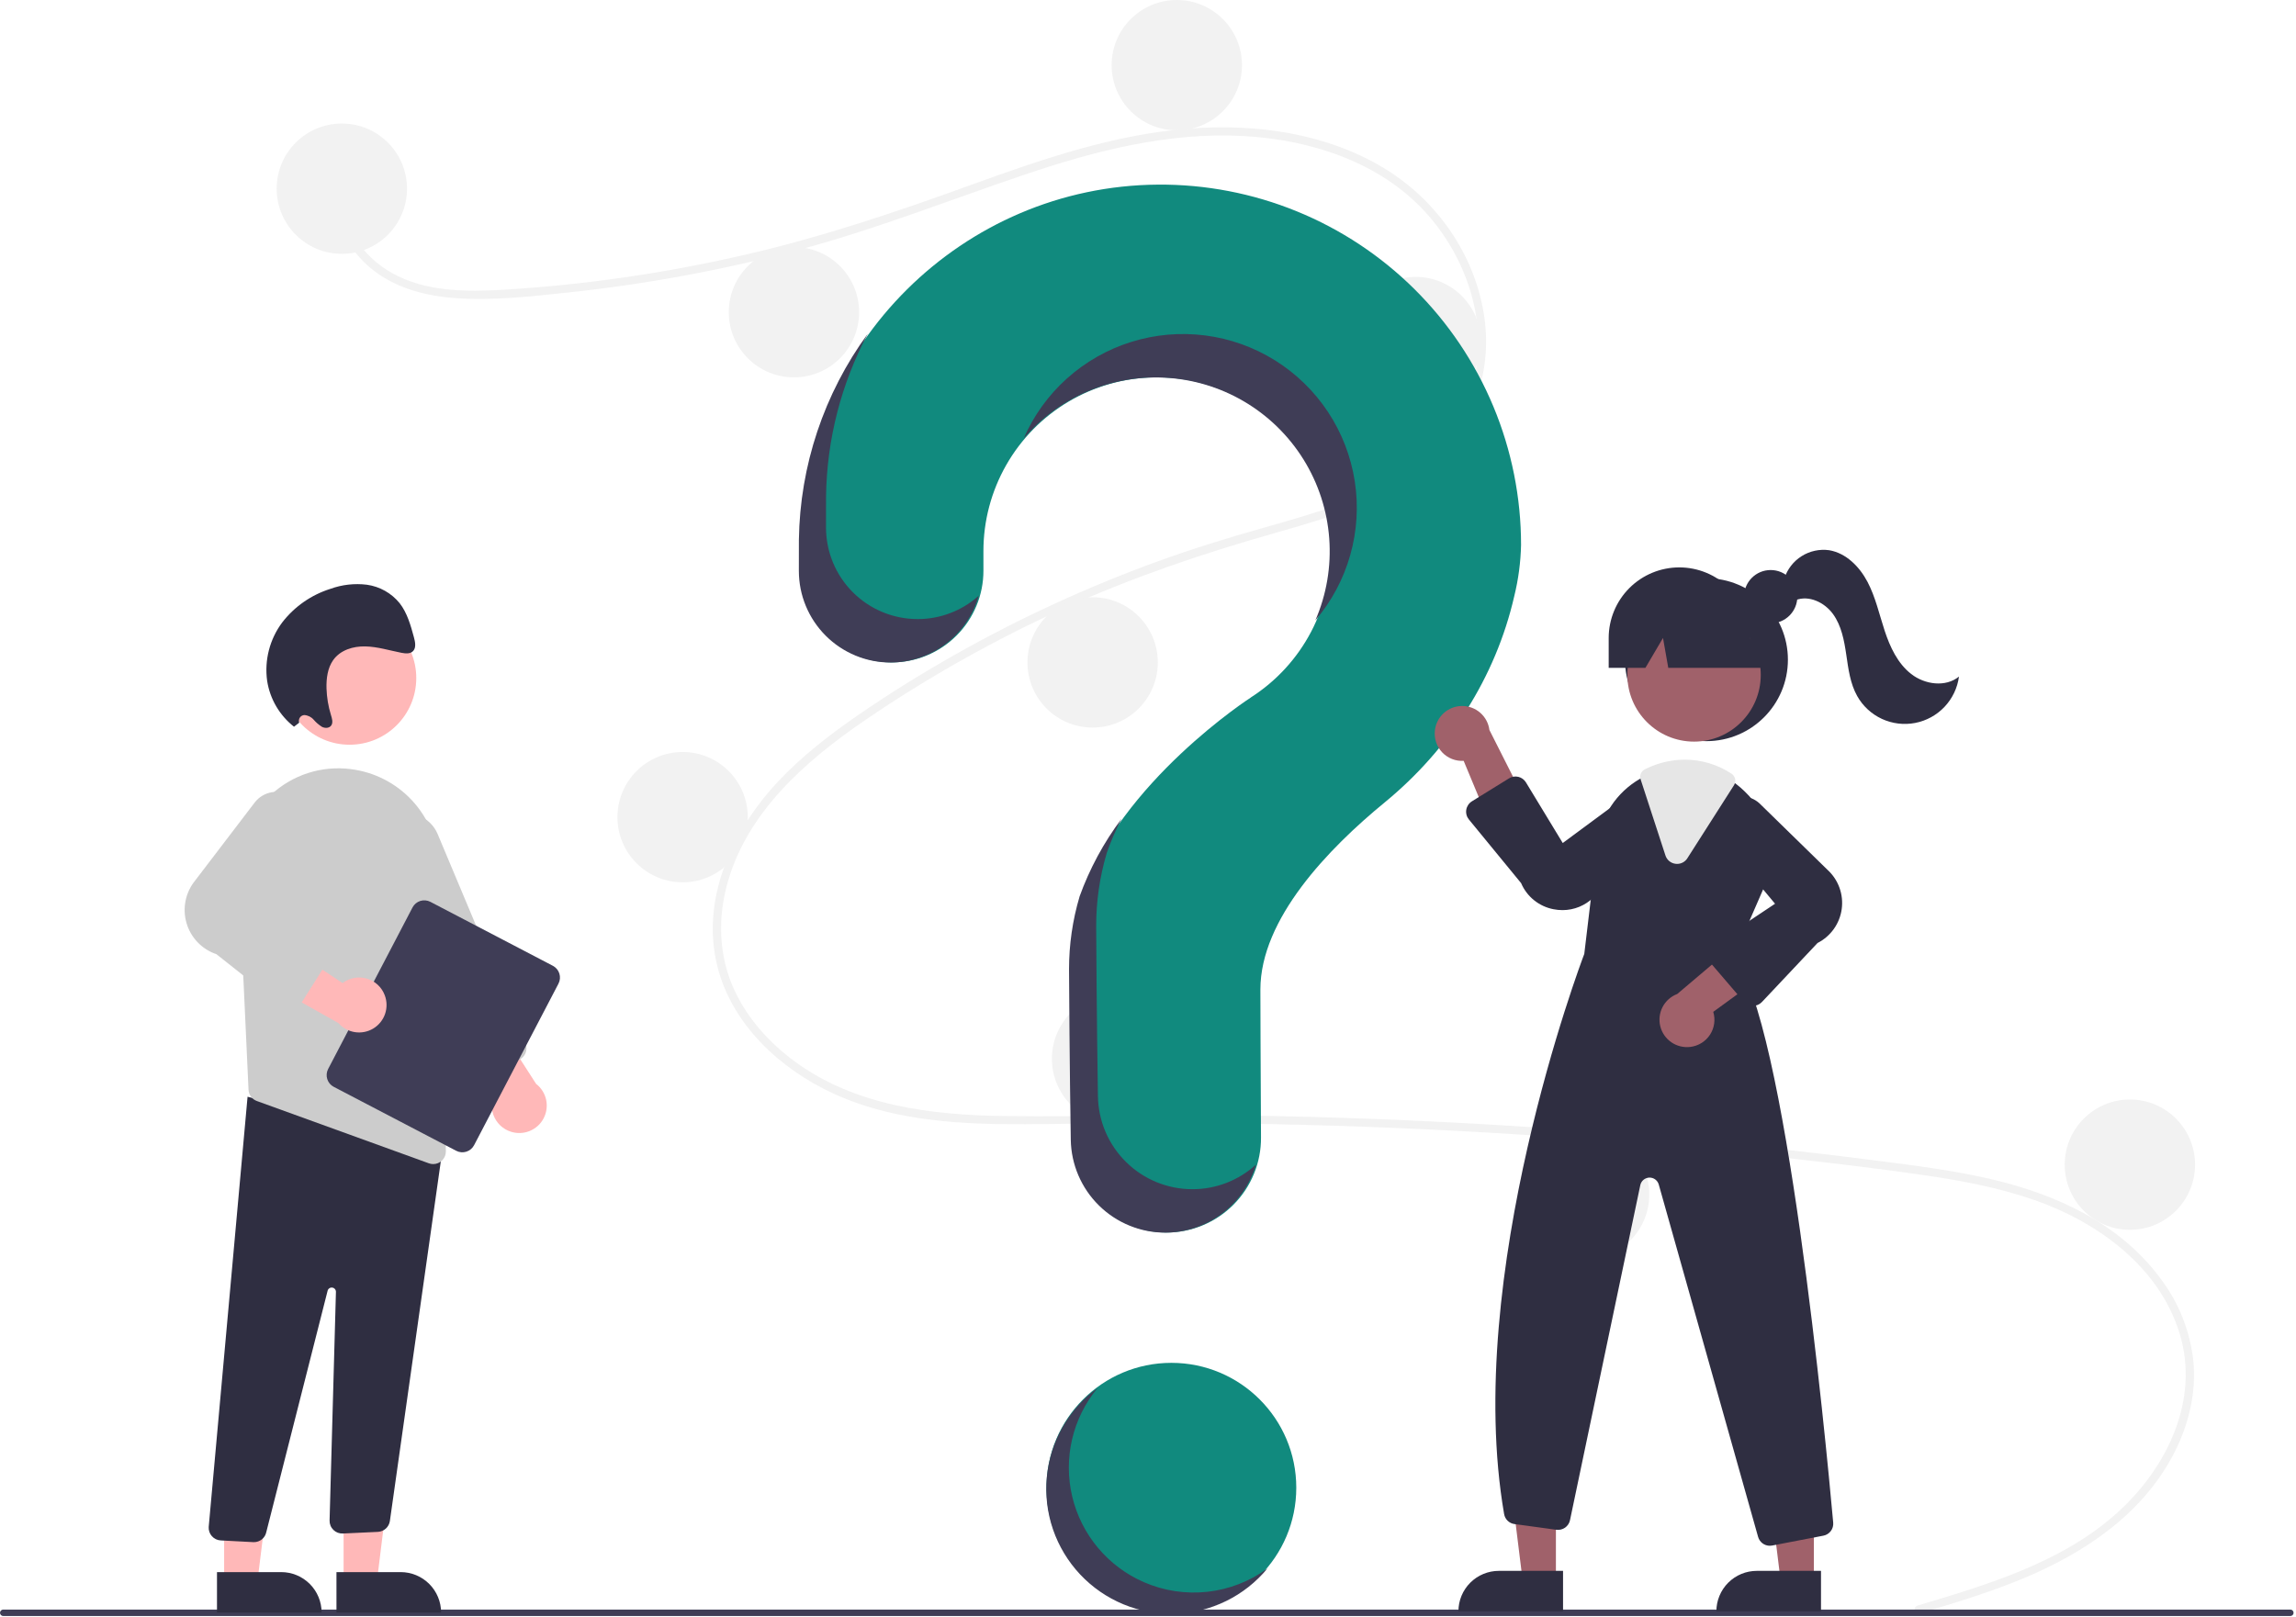 <svg width="291" height="205" viewBox="0 0 291 205" fill="none" xmlns="http://www.w3.org/2000/svg">
<g clip-path="url(#clip0_1567_2527)">
<path d="M148.463 204.423C157.206 204.423 164.293 197.336 164.293 188.592C164.293 179.849 157.206 172.762 148.463 172.762C139.72 172.762 132.632 179.849 132.632 188.592C132.632 197.336 139.72 204.423 148.463 204.423Z" fill="#118A7E"/>
<path d="M243.036 203.533C251.893 200.874 261.308 198.1 268.332 191.777C274.608 186.127 278.846 177.499 276.246 169.025C273.651 160.569 265.878 154.93 257.854 152.125C253.303 150.535 248.541 149.652 243.781 148.959C238.607 148.206 233.41 147.588 228.215 146.994C207.182 144.588 186.069 143.119 164.877 142.585C154.421 142.322 143.966 142.328 133.507 142.48C124.168 142.616 114.331 142.612 105.666 138.643C98.928 135.556 92.813 129.939 90.936 122.559C88.769 114.04 92.766 105.364 98.5 99.195C101.523 95.942 105.055 93.205 108.699 90.688C112.653 87.958 116.744 85.421 120.924 83.052C129.156 78.39 137.763 74.422 146.654 71.19C151.041 69.595 155.492 68.219 159.982 66.95C163.774 65.878 167.577 64.804 171.241 63.344C178.325 60.52 185.063 55.738 186.864 47.898C188.571 40.467 185.693 32.401 180.647 26.881C174.809 20.494 166.007 17.695 157.568 17.242C148.094 16.733 138.839 19.104 129.934 22.114C120.437 25.323 111.144 29.013 101.447 31.613C91.83 34.188 82.027 36.011 72.127 37.063C67.28 37.579 62.288 38.162 57.412 37.767C53.326 37.436 49.261 36.234 46.25 33.334C43.668 30.848 42.13 27.431 42.659 23.825C42.755 23.17 43.75 23.448 43.654 24.099C43.011 28.489 45.995 32.534 49.672 34.606C53.921 37.001 59.092 37.004 63.824 36.73C74.082 36.11 84.271 34.637 94.285 32.326C104.126 30.079 113.614 26.866 123.092 23.434C132.093 20.174 141.296 16.993 150.913 16.287C159.257 15.674 168.035 16.89 175.304 21.251C181.693 25.083 186.391 31.474 187.887 38.808C189.35 45.975 187.324 53.188 181.899 58.19C176.282 63.368 168.581 65.582 161.403 67.621C152.3 70.207 143.391 73.23 134.769 77.154C126.029 81.122 117.646 85.834 109.715 91.24C102.059 96.472 94.503 103.055 92.082 112.388C90.954 116.736 91.162 121.347 93.049 125.453C94.728 129.105 97.491 132.176 100.711 134.545C108.392 140.198 118.074 141.358 127.353 141.474C137.774 141.603 148.196 141.252 158.62 141.423C179.865 141.771 201.067 143.065 222.225 145.302C227.527 145.863 232.822 146.484 238.11 147.163C242.867 147.774 247.639 148.382 252.316 149.467C260.631 151.397 268.723 155.108 273.891 162.158C276.185 165.214 277.606 168.836 278.002 172.636C278.364 176.602 277.393 180.576 275.6 184.104C271.631 191.912 264.197 196.879 256.303 200.142C252.074 201.89 247.688 203.214 243.311 204.529C242.673 204.72 242.4 203.724 243.036 203.533Z" fill="#F2F2F2"/>
<path d="M43.325 32.178C47.887 32.178 51.585 28.48 51.585 23.919C51.585 19.357 47.887 15.659 43.325 15.659C38.764 15.659 35.066 19.357 35.066 23.919C35.066 28.48 38.764 32.178 43.325 32.178Z" fill="#F2F2F2"/>
<path d="M100.626 47.836C105.188 47.836 108.886 44.139 108.886 39.577C108.886 35.015 105.188 31.317 100.626 31.317C96.065 31.317 92.367 35.015 92.367 39.577C92.367 44.139 96.065 47.836 100.626 47.836Z" fill="#F2F2F2"/>
<path d="M149.151 16.519C153.712 16.519 157.41 12.821 157.41 8.26C157.41 3.698 153.712 0 149.151 0C144.589 0 140.891 3.698 140.891 8.26C140.891 12.821 144.589 16.519 149.151 16.519Z" fill="#F2F2F2"/>
<path d="M179.436 51.623C183.997 51.623 187.695 47.925 187.695 43.363C187.695 38.801 183.997 35.103 179.436 35.103C174.874 35.103 171.176 38.801 171.176 43.363C171.176 47.925 174.874 51.623 179.436 51.623Z" fill="#F2F2F2"/>
<path d="M138.482 92.232C143.044 92.232 146.742 88.534 146.742 83.972C146.742 79.411 143.044 75.713 138.482 75.713C133.921 75.713 130.223 79.411 130.223 83.972C130.223 88.534 133.921 92.232 138.482 92.232Z" fill="#F2F2F2"/>
<path d="M86.516 111.847C91.078 111.847 94.775 108.149 94.775 103.588C94.775 99.026 91.078 95.328 86.516 95.328C81.954 95.328 78.256 99.026 78.256 103.588C78.256 108.149 81.954 111.847 86.516 111.847Z" fill="#F2F2F2"/>
<path d="M141.579 142.477C146.141 142.477 149.839 138.779 149.839 134.218C149.839 129.656 146.141 125.958 141.579 125.958C137.018 125.958 133.32 129.656 133.32 134.218C133.32 138.779 137.018 142.477 141.579 142.477Z" fill="#F2F2F2"/>
<path d="M200.773 159.684C205.334 159.684 209.032 155.986 209.032 151.425C209.032 146.863 205.334 143.165 200.773 143.165C196.211 143.165 192.513 146.863 192.513 151.425C192.513 155.986 196.211 159.684 200.773 159.684Z" fill="#F2F2F2"/>
<path d="M269.946 155.899C274.508 155.899 278.206 152.201 278.206 147.639C278.206 143.078 274.508 139.38 269.946 139.38C265.384 139.38 261.687 143.078 261.687 147.639C261.687 152.201 265.384 155.899 269.946 155.899Z" fill="#F2F2F2"/>
<path d="M146.766 23.403C122.025 23.577 101.767 43.683 101.416 68.423C101.412 68.651 101.411 70.257 101.411 72.358C101.411 75.438 102.635 78.391 104.813 80.569C106.99 82.747 109.944 83.971 113.024 83.971C114.551 83.971 116.063 83.67 117.473 83.085C118.883 82.5 120.164 81.643 121.243 80.563C122.322 79.483 123.178 78.201 123.761 76.79C124.345 75.379 124.644 73.867 124.643 72.34C124.642 70.911 124.641 69.922 124.641 69.861C124.64 66.038 125.635 62.28 127.527 58.957C129.419 55.635 132.143 52.862 135.432 50.912C138.72 48.962 142.46 47.901 146.283 47.834C150.106 47.768 153.88 48.698 157.235 50.532C160.589 52.367 163.409 55.043 165.415 58.298C167.422 61.552 168.546 65.273 168.679 69.094C168.811 72.915 167.946 76.705 166.17 80.091C164.393 83.477 161.766 86.341 158.546 88.404L158.55 88.409C158.55 88.409 142.022 99.049 136.982 113.647L136.987 113.648C136.101 116.638 135.652 119.741 135.654 122.86C135.654 124.142 135.729 135.36 135.875 144.465C135.926 147.606 137.21 150.602 139.45 152.805C141.689 155.008 144.706 156.243 147.848 156.242C149.426 156.242 150.99 155.93 152.447 155.323C153.905 154.717 155.228 153.828 156.341 152.708C157.454 151.589 158.334 150.26 158.932 148.798C159.529 147.337 159.832 145.772 159.822 144.193C159.771 135.855 159.744 126.146 159.744 125.441C159.744 116.478 168.391 107.547 175.493 101.723C183.672 95.017 189.558 85.878 191.922 75.568C192.445 73.446 192.733 71.272 192.782 69.087C192.782 63.06 191.589 57.092 189.273 51.528C186.956 45.963 183.561 40.912 179.284 36.666C175.007 32.419 169.932 29.061 164.351 26.785C158.77 24.509 152.794 23.359 146.766 23.403Z" fill="#118A7E"/>
<path d="M290.282 204.858H0.41C0.301 204.857 0.197 204.814 0.121 204.737C0.044 204.66 0.001 204.556 0.001 204.448C0.001 204.339 0.044 204.235 0.121 204.159C0.197 204.082 0.301 204.038 0.41 204.038H290.282C290.391 204.038 290.495 204.081 290.572 204.158C290.649 204.235 290.692 204.339 290.692 204.448C290.692 204.557 290.649 204.661 290.572 204.738C290.495 204.814 290.391 204.858 290.282 204.858Z" fill="#3F3D56"/>
<path d="M216.279 93.951C221.981 93.951 226.603 89.328 226.603 83.626C226.603 77.924 221.981 73.302 216.279 73.302C210.576 73.302 205.954 77.924 205.954 83.626C205.954 89.328 210.576 93.951 216.279 93.951Z" fill="#2F2E41"/>
<path d="M197.2 200.337H192.982L190.974 184.063H197.201L197.2 200.337Z" fill="#A0616A"/>
<path d="M189.967 199.132H198.104V204.255H184.844C184.844 203.582 184.977 202.916 185.234 202.295C185.492 201.673 185.869 201.108 186.345 200.632C186.821 200.157 187.385 199.779 188.007 199.522C188.628 199.264 189.295 199.132 189.967 199.132Z" fill="#2F2E41"/>
<path d="M229.894 200.337H225.675L223.668 184.063H229.895L229.894 200.337Z" fill="#A0616A"/>
<path d="M222.661 199.132H230.798V204.255H217.538C217.538 203.582 217.671 202.916 217.928 202.295C218.186 201.673 218.563 201.108 219.039 200.632C219.514 200.157 220.079 199.779 220.701 199.522C221.322 199.264 221.989 199.132 222.661 199.132Z" fill="#2F2E41"/>
<path d="M214.709 94.011C219.378 94.011 223.162 90.226 223.162 85.558C223.162 80.89 219.378 77.106 214.709 77.106C210.041 77.106 206.257 80.89 206.257 85.558C206.257 90.226 210.041 94.011 214.709 94.011Z" fill="#A0616A"/>
<path d="M219.748 121.279L223.53 112.59C224.448 110.551 224.712 108.278 224.283 106.083C223.855 103.889 222.756 101.881 221.138 100.338C220.806 100.01 220.453 99.703 220.081 99.419C218.215 97.959 215.916 97.164 213.546 97.158C211.953 97.164 210.38 97.514 208.935 98.184C208.811 98.239 208.69 98.297 208.566 98.356C208.329 98.469 208.095 98.593 207.868 98.721C206.386 99.571 205.125 100.758 204.187 102.186C203.248 103.613 202.658 105.241 202.465 106.939L200.795 120.925C200.376 122.023 185.398 161.669 190.636 191.936C190.692 192.259 190.85 192.556 191.086 192.784C191.323 193.011 191.626 193.157 191.951 193.199L197.261 193.922C197.649 193.975 198.042 193.879 198.362 193.654C198.682 193.428 198.905 193.09 198.985 192.707L207.895 150.236C207.951 149.972 208.093 149.734 208.3 149.561C208.506 149.388 208.765 149.288 209.034 149.279C209.304 149.27 209.569 149.352 209.786 149.511C210.004 149.67 210.162 149.897 210.235 150.157L222.824 194.82C222.914 195.145 223.108 195.431 223.376 195.635C223.644 195.839 223.971 195.949 224.308 195.949C224.408 195.948 224.508 195.939 224.607 195.921L231.094 194.672C231.471 194.602 231.808 194.393 232.04 194.087C232.271 193.78 232.379 193.399 232.344 193.017C231.39 182.386 226.324 129.136 219.748 121.279Z" fill="#2F2E41"/>
<path d="M181.861 92.593C181.802 93.095 181.854 93.604 182.014 94.084C182.173 94.565 182.436 95.004 182.784 95.371C183.131 95.739 183.555 96.026 184.026 96.212C184.496 96.398 185.002 96.479 185.507 96.448L190.232 107.802L193.805 102.504L188.771 92.534C188.663 91.689 188.25 90.913 187.608 90.353C186.967 89.793 186.142 89.487 185.29 89.494C184.438 89.501 183.619 89.821 182.987 90.392C182.355 90.963 181.954 91.746 181.861 92.593Z" fill="#A0616A"/>
<path d="M214.241 132.712C214.743 132.652 215.226 132.482 215.656 132.215C216.086 131.948 216.452 131.59 216.728 131.167C217.005 130.743 217.185 130.264 217.256 129.763C217.328 129.262 217.288 128.752 217.141 128.268L227.082 121.027L221.097 118.786L212.574 126.005C211.778 126.307 211.119 126.89 210.724 127.644C210.328 128.399 210.223 129.272 210.429 130.099C210.634 130.925 211.136 131.648 211.838 132.129C212.541 132.611 213.396 132.818 214.241 132.712Z" fill="#A0616A"/>
<path d="M198.036 115.372C197.655 115.372 197.275 115.335 196.901 115.261C195.997 115.088 195.149 114.697 194.431 114.119C193.714 113.542 193.15 112.798 192.789 111.951L186.17 103.88C186.03 103.709 185.928 103.511 185.871 103.297C185.814 103.084 185.803 102.861 185.839 102.644C185.876 102.426 185.958 102.218 186.081 102.035C186.204 101.852 186.364 101.697 186.552 101.581L191.261 98.666C191.435 98.558 191.629 98.486 191.831 98.453C192.033 98.421 192.239 98.429 192.438 98.476C192.637 98.524 192.824 98.611 192.989 98.731C193.154 98.852 193.294 99.004 193.4 99.178L198.066 106.865L207 100.262C207.712 99.889 208.533 99.784 209.316 99.967C210.098 100.15 210.788 100.608 211.26 101.258C211.732 101.907 211.955 102.705 211.888 103.506C211.82 104.306 211.467 105.056 210.893 105.617L201.975 113.752C200.927 114.79 199.511 115.373 198.036 115.372Z" fill="#2F2E41"/>
<path d="M222.178 127.511C222.165 127.511 222.153 127.511 222.141 127.511C221.924 127.505 221.71 127.455 221.514 127.362C221.318 127.268 221.143 127.135 221.002 126.97L216.815 122.086C216.672 121.919 216.566 121.725 216.505 121.514C216.443 121.304 216.426 121.083 216.456 120.866C216.486 120.649 216.562 120.441 216.678 120.255C216.795 120.07 216.949 119.911 217.132 119.789L224.972 114.563L217.869 106.023C217.456 105.335 217.304 104.52 217.442 103.729C217.58 102.937 217.998 102.222 218.619 101.713C219.241 101.205 220.025 100.937 220.828 100.958C221.631 100.98 222.399 101.289 222.992 101.831L231.625 110.267C232.304 110.887 232.823 111.664 233.136 112.529C233.45 113.394 233.548 114.322 233.424 115.234C233.3 116.146 232.956 117.014 232.422 117.764C231.888 118.513 231.181 119.122 230.36 119.538L223.305 127.025C223.16 127.178 222.985 127.301 222.791 127.384C222.597 127.468 222.389 127.511 222.178 127.511Z" fill="#2F2E41"/>
<path d="M212.56 109.513C212.493 109.513 212.426 109.508 212.359 109.5C212.068 109.464 211.793 109.346 211.566 109.159C211.34 108.972 211.172 108.723 211.082 108.444L207.936 98.797C207.857 98.554 207.869 98.289 207.97 98.054C208.071 97.818 208.254 97.627 208.485 97.516L208.587 97.467C208.679 97.423 208.771 97.38 208.865 97.338C210.332 96.658 211.929 96.303 213.546 96.298C215.646 96.302 217.698 96.918 219.452 98.073C219.687 98.229 219.852 98.472 219.91 98.748C219.968 99.025 219.915 99.313 219.762 99.55L213.86 108.797C213.722 109.016 213.53 109.197 213.303 109.322C213.075 109.448 212.82 109.513 212.56 109.513Z" fill="#E6E6E6"/>
<path d="M224.418 79.017C226.284 79.017 227.797 77.505 227.797 75.639C227.797 73.773 226.284 72.261 224.418 72.261C222.553 72.261 221.04 73.773 221.04 75.639C221.04 77.505 222.553 79.017 224.418 79.017Z" fill="#2F2E41"/>
<path d="M212.837 71.926C210.464 71.926 208.188 72.868 206.51 74.546C204.832 76.225 203.889 78.501 203.889 80.874V84.659H208.545L210.772 80.874L211.44 84.659H225.57L221.785 80.874C221.785 78.501 220.842 76.225 219.164 74.546C217.486 72.868 215.21 71.926 212.837 71.926Z" fill="#2F2E41"/>
<path d="M226.155 73.325C226.528 72.157 227.302 71.157 228.339 70.503C229.377 69.849 230.611 69.581 231.827 69.747C233.98 70.107 235.682 71.838 236.696 73.771C237.71 75.704 238.179 77.867 238.861 79.941C239.542 82.014 240.509 84.099 242.231 85.441C243.952 86.784 246.594 87.148 248.284 85.767C248.091 87.206 247.45 88.548 246.453 89.603C245.455 90.658 244.151 91.373 242.725 91.646C241.299 91.919 239.823 91.737 238.506 91.126C237.189 90.514 236.098 89.504 235.387 88.238C234.495 86.651 234.264 84.791 234 82.99C233.735 81.188 233.392 79.325 232.326 77.848C231.261 76.371 229.268 75.407 227.576 76.08L226.155 73.325Z" fill="#2F2E41"/>
<path d="M116.303 78.478C113.223 78.478 110.269 77.254 108.092 75.077C105.914 72.899 104.69 69.945 104.69 66.865C104.69 64.764 104.691 63.158 104.695 62.93C104.792 55.735 106.604 48.667 109.98 42.312C104.434 49.905 101.384 59.034 101.253 68.436C101.25 68.665 101.248 70.271 101.249 72.371C101.249 75.451 102.472 78.405 104.65 80.583C106.828 82.761 109.782 83.984 112.861 83.985C115.392 83.984 117.854 83.157 119.872 81.629C121.89 80.102 123.354 77.958 124.042 75.522C121.916 77.429 119.159 78.482 116.303 78.478Z" fill="#3F3D56"/>
<path d="M147.554 47.874C151.115 48.044 154.581 49.076 157.655 50.881C160.729 52.686 163.319 55.209 165.203 58.236C167.087 61.262 168.208 64.7 168.47 68.255C168.733 71.81 168.128 75.376 166.709 78.646C168.762 76.235 170.271 73.41 171.133 70.363C171.995 67.316 172.189 64.119 171.704 60.99C171.218 57.861 170.064 54.873 168.319 52.231C166.574 49.589 164.28 47.354 161.593 45.678C158.906 44.003 155.89 42.927 152.749 42.523C149.609 42.119 146.418 42.397 143.395 43.338C140.371 44.279 137.586 45.861 135.23 47.976C132.873 50.09 131 52.689 129.739 55.593C131.919 53.028 134.659 50.998 137.748 49.66C140.837 48.322 144.192 47.711 147.554 47.874Z" fill="#3F3D56"/>
<path d="M151.127 150.75C147.985 150.75 144.968 149.516 142.729 147.312C140.489 145.109 139.205 142.114 139.154 138.972C139.008 129.867 138.933 118.649 138.933 117.367C138.931 114.248 139.38 111.146 140.266 108.155L140.262 108.154C140.785 106.653 141.417 105.192 142.152 103.783C139.894 106.793 138.097 110.121 136.82 113.661L136.824 113.662C135.938 116.652 135.489 119.755 135.491 122.874C135.491 124.156 135.567 135.374 135.712 144.478C135.763 147.62 137.047 150.615 139.287 152.819C141.527 155.022 144.543 156.257 147.685 156.256C150.276 156.255 152.796 155.415 154.869 153.861C156.942 152.307 158.454 150.122 159.18 147.636C156.979 149.643 154.106 150.754 151.127 150.75Z" fill="#3F3D56"/>
<path d="M43.548 200.495L47.767 200.495L49.775 184.221L43.547 184.221L43.548 200.495Z" fill="#FFB8B8"/>
<path d="M55.905 204.412L42.645 204.413L42.644 199.289L50.781 199.289C52.14 199.289 53.443 199.829 54.404 200.789C55.365 201.75 55.905 203.053 55.905 204.412Z" fill="#2F2E41"/>
<path d="M28.406 200.495L32.625 200.495L34.633 184.221L28.405 184.221L28.406 200.495Z" fill="#FFB8B8"/>
<path d="M40.762 204.412L27.502 204.413L27.502 199.289L35.639 199.289C36.998 199.289 38.301 199.829 39.261 200.789C40.222 201.75 40.762 203.053 40.762 204.412Z" fill="#2F2E41"/>
<path d="M32.093 195.49L27.972 195.273C27.76 195.262 27.552 195.209 27.36 195.117C27.168 195.024 26.996 194.895 26.855 194.736C26.713 194.577 26.605 194.392 26.536 194.19C26.466 193.989 26.438 193.776 26.452 193.564L31.377 139.028L54.06 145.149L56.246 144.553L49.411 192.832C49.353 193.195 49.173 193.527 48.9 193.774C48.628 194.021 48.279 194.167 47.912 194.189L43.469 194.396C43.247 194.408 43.025 194.374 42.816 194.297C42.608 194.219 42.418 194.098 42.258 193.943C42.099 193.788 41.973 193.602 41.89 193.395C41.806 193.189 41.766 192.968 41.772 192.746L42.577 163.77C42.581 163.636 42.534 163.505 42.446 163.404C42.359 163.302 42.236 163.238 42.103 163.222C41.97 163.207 41.836 163.241 41.727 163.32C41.618 163.398 41.543 163.515 41.516 163.646L33.753 194.21C33.68 194.573 33.483 194.899 33.196 195.133C32.909 195.367 32.55 195.494 32.181 195.492C32.152 195.492 32.123 195.492 32.093 195.49Z" fill="#2F2E41"/>
<path d="M44.306 94.406C48.974 94.406 52.759 90.622 52.759 85.954C52.759 81.285 48.974 77.501 44.306 77.501C39.638 77.501 35.853 81.285 35.853 85.954C35.853 90.622 39.638 94.406 44.306 94.406Z" fill="#FFB8B8"/>
<path d="M30.233 110.787L31.163 130.84L31.498 138.135C31.512 138.453 31.62 138.759 31.808 139.015C31.997 139.271 32.257 139.465 32.556 139.572L54.353 147.468C54.529 147.534 54.716 147.566 54.904 147.565C55.118 147.566 55.331 147.524 55.529 147.441C55.727 147.358 55.907 147.236 56.056 147.082C56.206 146.928 56.323 146.746 56.401 146.545C56.479 146.345 56.516 146.132 56.509 145.917L55.615 109.862C55.556 106.903 54.468 104.059 52.536 101.817C50.605 99.576 47.952 98.079 45.035 97.584C44.824 97.551 44.609 97.519 44.395 97.49C42.586 97.266 40.75 97.441 39.016 98.002C37.282 98.563 35.692 99.498 34.358 100.74C32.977 102.01 31.891 103.569 31.178 105.305C30.466 107.041 30.143 108.913 30.233 110.787Z" fill="#CCCCCC"/>
<path d="M64.766 143.467C64.25 143.307 63.779 143.028 63.39 142.654C63.001 142.28 62.705 141.82 62.526 141.311C62.346 140.802 62.288 140.258 62.356 139.722C62.424 139.187 62.617 138.674 62.918 138.227L55.526 128.398L61.905 128.003L67.946 137.397C68.593 137.897 69.043 138.609 69.217 139.408C69.392 140.206 69.279 141.041 68.9 141.765C68.52 142.489 67.898 143.057 67.142 143.368C66.386 143.679 65.545 143.714 64.766 143.467Z" fill="#FFB8B8"/>
<path d="M59.569 136.447C59.373 136.368 59.195 136.25 59.045 136.102C58.895 135.953 58.775 135.776 58.694 135.581L47.558 109.049C47.34 108.53 47.226 107.972 47.223 107.409C47.22 106.845 47.328 106.286 47.541 105.765C47.754 105.243 48.068 104.768 48.464 104.368C48.861 103.967 49.332 103.649 49.852 103.431C50.372 103.213 50.929 103.099 51.493 103.097C52.056 103.094 52.615 103.203 53.136 103.416C53.658 103.63 54.132 103.944 54.532 104.341C54.932 104.737 55.251 105.209 55.468 105.729L66.604 132.261C66.769 132.655 66.771 133.097 66.609 133.492C66.448 133.887 66.137 134.201 65.744 134.367L60.8 136.442C60.605 136.524 60.396 136.567 60.185 136.568C59.974 136.569 59.764 136.528 59.569 136.447Z" fill="#CCCCCC"/>
<path d="M41.589 135.512L52.285 115.032C52.491 114.638 52.845 114.342 53.269 114.209C53.693 114.076 54.153 114.116 54.547 114.322L70.072 122.43C70.466 122.636 70.762 122.99 70.895 123.414C71.028 123.839 70.988 124.298 70.782 124.693L60.087 145.172C59.88 145.566 59.526 145.862 59.102 145.995C58.678 146.128 58.218 146.088 57.824 145.882L42.299 137.774C41.905 137.568 41.609 137.214 41.476 136.79C41.343 136.366 41.383 135.906 41.589 135.512Z" fill="#3F3D56"/>
<path d="M48.761 126.156C48.571 125.65 48.266 125.197 47.869 124.831C47.472 124.464 46.996 124.196 46.477 124.047C45.958 123.898 45.412 123.872 44.881 123.972C44.351 124.071 43.851 124.293 43.421 124.621L33.173 117.822L33.156 124.213L42.89 129.689C43.428 130.305 44.165 130.712 44.972 130.839C45.78 130.966 46.606 130.805 47.307 130.383C48.007 129.962 48.537 129.307 48.803 128.534C49.069 127.761 49.054 126.919 48.761 126.156Z" fill="#FFB8B8"/>
<path d="M35.804 127.592L27.429 120.958C26.523 120.654 25.704 120.134 25.043 119.444C24.382 118.753 23.898 117.913 23.634 116.995C23.369 116.076 23.331 115.107 23.523 114.171C23.715 113.235 24.131 112.359 24.736 111.619L32.341 101.653C32.87 101.007 33.613 100.573 34.435 100.43C35.257 100.287 36.103 100.445 36.819 100.875C37.534 101.304 38.071 101.977 38.331 102.77C38.592 103.562 38.558 104.422 38.236 105.192L32.219 115.035L41.062 119.229C41.267 119.327 41.45 119.467 41.597 119.64C41.745 119.813 41.854 120.016 41.917 120.234C41.981 120.453 41.997 120.682 41.965 120.908C41.933 121.133 41.854 121.349 41.732 121.542L38.163 127.19C38.042 127.381 37.883 127.544 37.695 127.669C37.507 127.795 37.295 127.879 37.073 127.917C37.064 127.918 37.055 127.92 37.046 127.921C36.828 127.954 36.605 127.942 36.391 127.885C36.178 127.829 35.978 127.729 35.804 127.592Z" fill="#CCCCCC"/>
<path d="M37.919 91.614C37.883 91.508 37.871 91.395 37.886 91.284C37.9 91.172 37.939 91.066 38.001 90.972C38.063 90.879 38.145 90.8 38.241 90.743C38.338 90.686 38.446 90.652 38.558 90.644C38.787 90.656 39.011 90.715 39.217 90.816C39.422 90.918 39.605 91.06 39.755 91.234C40.06 91.587 40.416 91.892 40.811 92.141C41.22 92.348 41.775 92.318 42.008 91.925C42.227 91.556 42.077 91.062 41.944 90.633C41.607 89.543 41.419 88.412 41.383 87.271C41.345 85.998 41.525 84.669 42.23 83.675C43.14 82.394 44.767 81.907 46.306 81.942C47.846 81.978 49.361 82.453 50.886 82.753C51.413 82.857 52.032 82.91 52.384 82.502C52.758 82.068 52.621 81.366 52.461 80.78C52.048 79.26 51.609 77.688 50.649 76.46C49.611 75.184 48.128 74.349 46.499 74.123C44.934 73.93 43.346 74.11 41.866 74.649C39.453 75.41 37.33 76.889 35.78 78.889C34.183 81.016 33.493 83.688 33.86 86.322C34.22 88.617 35.435 90.689 37.263 92.123L37.919 91.614Z" fill="#2F2E41"/>
<path d="M144.974 200.562C142.726 199.582 140.735 198.093 139.16 196.213C137.585 194.333 136.469 192.112 135.899 189.726C135.329 187.34 135.322 184.855 135.877 182.465C136.433 180.076 137.536 177.849 139.1 175.959C137.287 177.283 135.776 178.977 134.668 180.929C133.56 182.881 132.879 185.047 132.672 187.282C132.465 189.517 132.735 191.771 133.466 193.894C134.196 196.017 135.37 197.96 136.908 199.594C138.447 201.229 140.316 202.517 142.391 203.374C144.465 204.231 146.699 204.637 148.942 204.565C151.186 204.493 153.389 203.945 155.404 202.956C157.42 201.968 159.202 200.562 160.633 198.832C158.401 200.463 155.781 201.481 153.034 201.785C150.287 202.088 147.508 201.666 144.974 200.562Z" fill="#3F3D56"/>
</g>
<defs>
<clipPath id="clip0_1567_2527">
<rect width="290.692" height="204.857" fill="white"/>
</clipPath>
</defs>
</svg>
